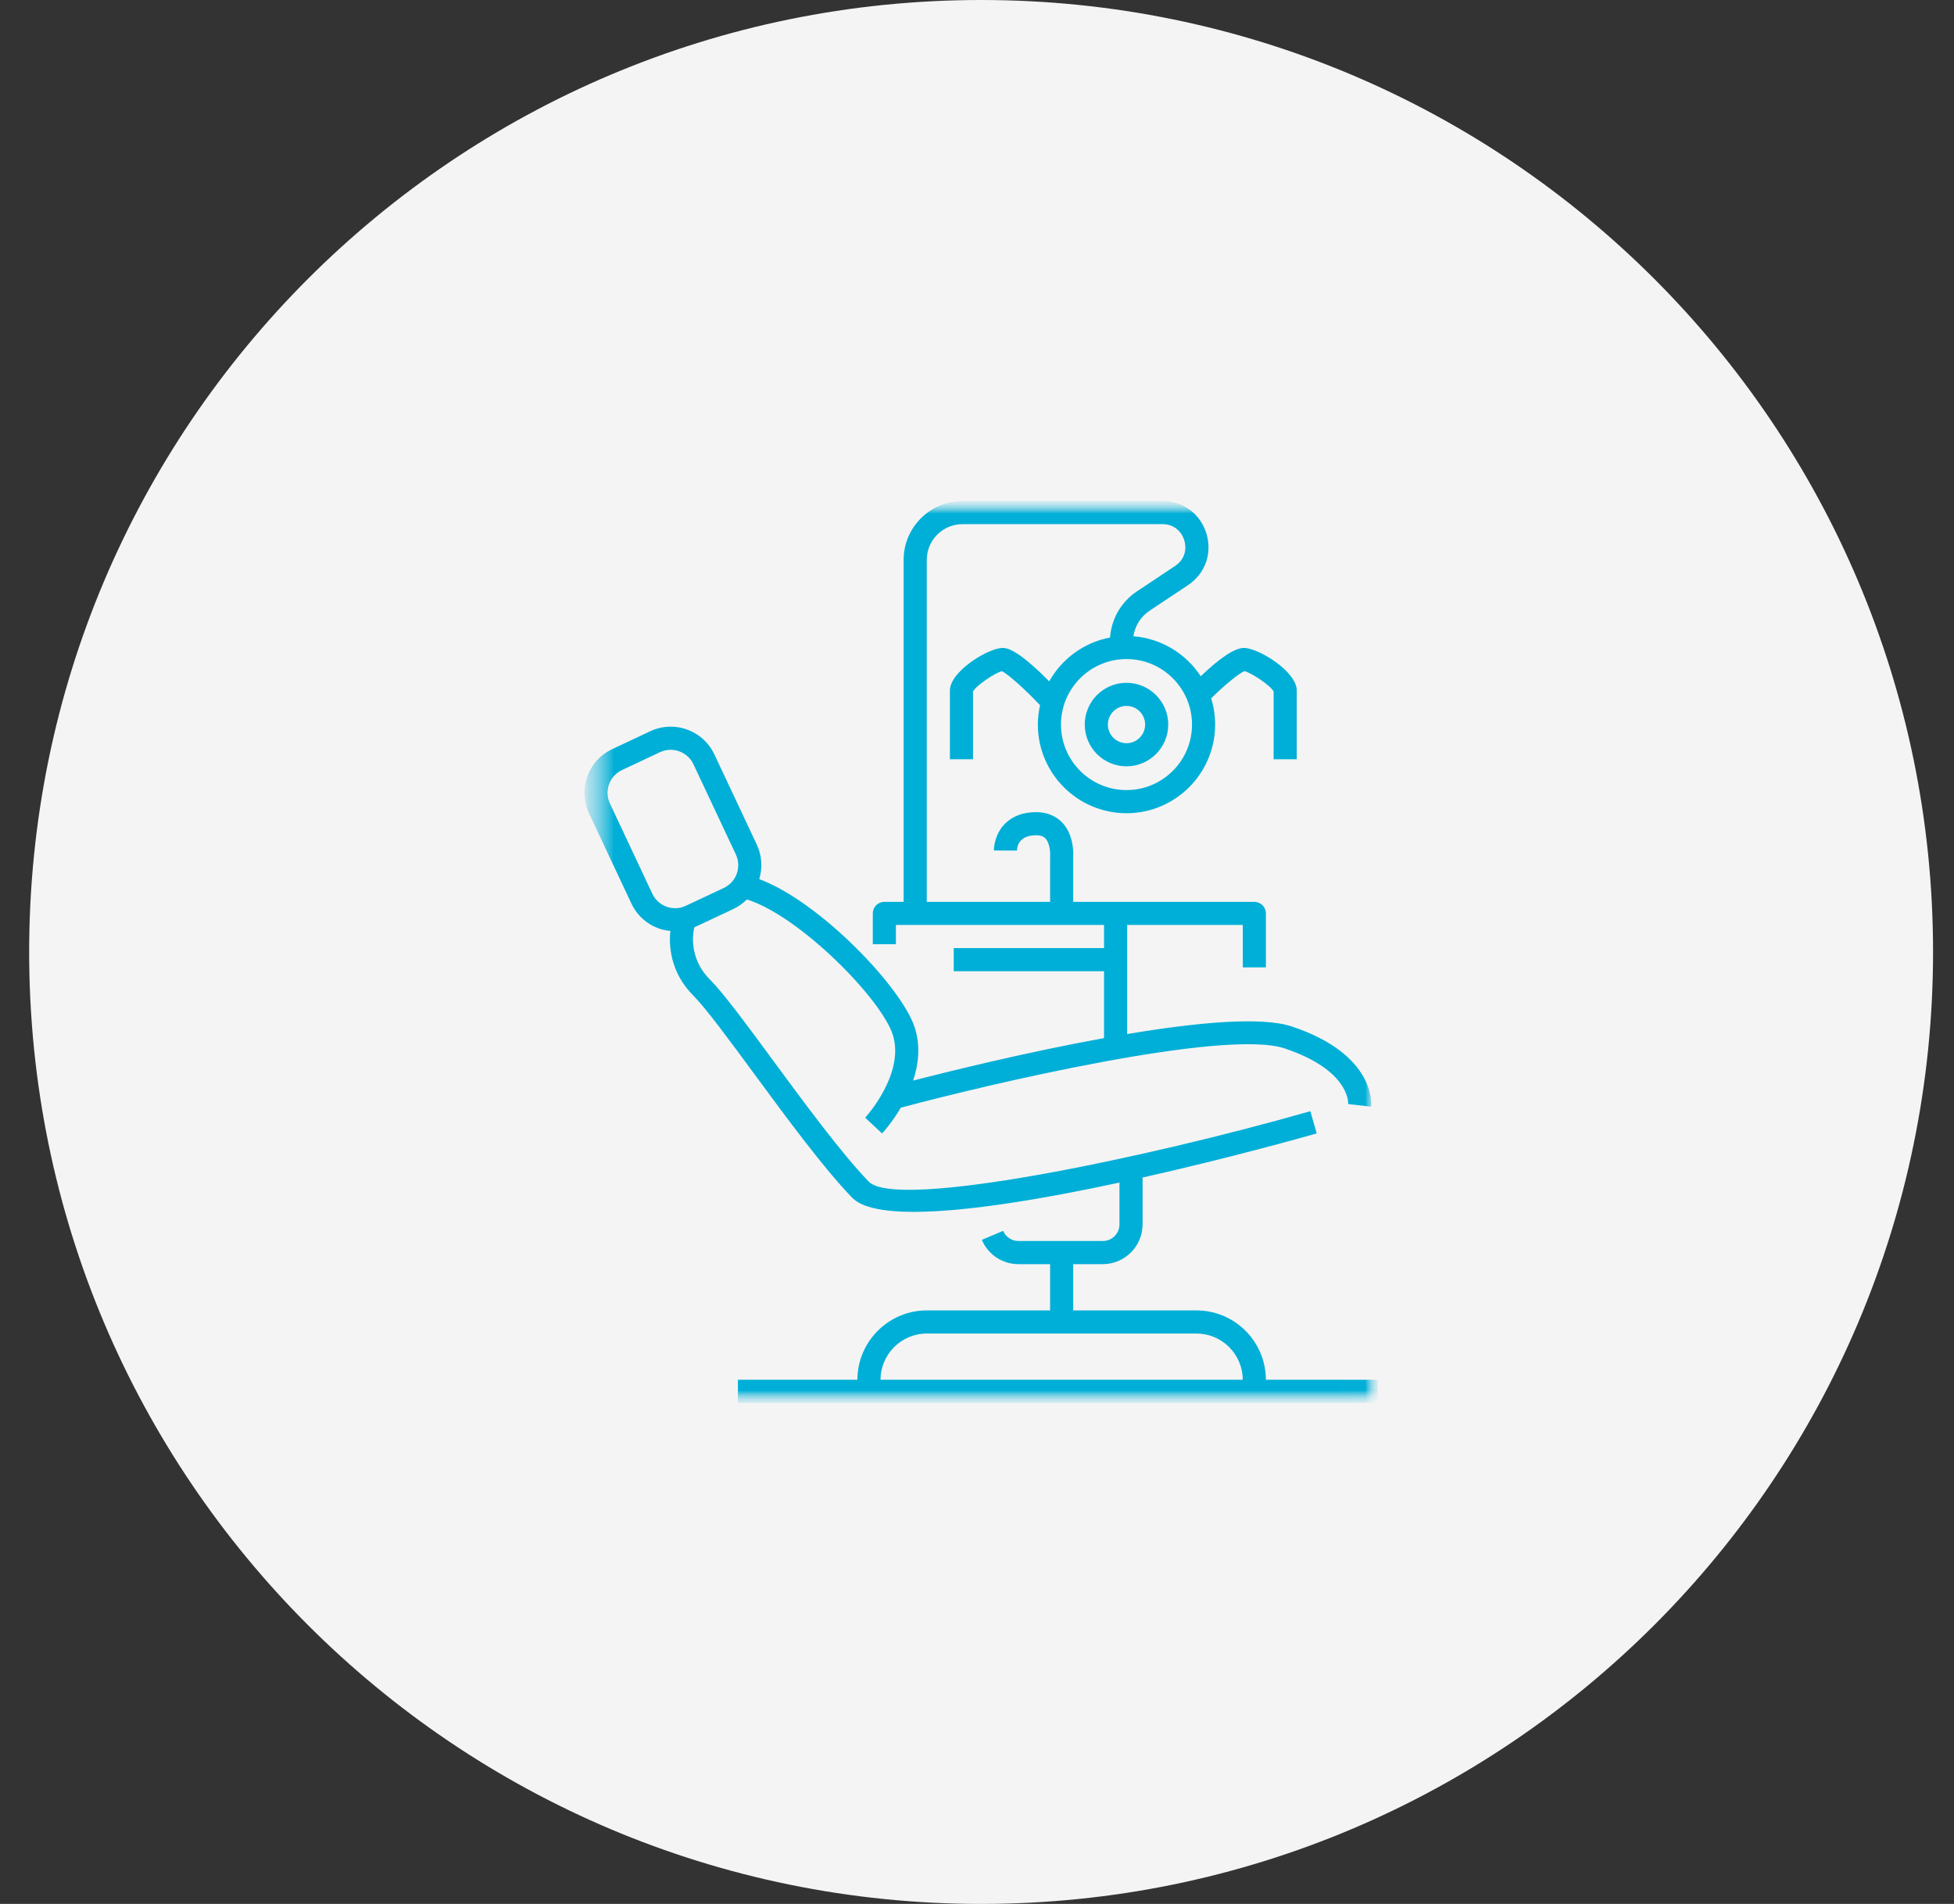 <svg width="78" height="76" viewBox="0 0 78 76" fill="none" xmlns="http://www.w3.org/2000/svg">
<rect x="0" y="0" width="78" height="76" fill="#333333" stroke="none"/>
<g clip-path="url(#clip0_124_5)">
<path d="M77.164 38C77.164 17.013 60.151 0 39.164 0C18.177 0 1.164 17.013 1.164 38C1.164 58.987 18.177 76 39.164 76C60.151 76 77.164 58.987 77.164 38Z" fill="#F5F4F4"/>
<mask id="mask0_124_5" style="mask-type:luminance" maskUnits="userSpaceOnUse" x="23" y="20" width="32" height="36">
<path d="M54.994 20H23.328V56H54.994V20Z" fill="white"/>
</mask>
<g mask="url(#mask0_124_5)">
<mask id="mask1_124_5" style="mask-type:luminance" maskUnits="userSpaceOnUse" x="23" y="20" width="32" height="36">
<path d="M54.994 20H23.328V56H54.994V20Z" fill="white"/>
</mask>
<g mask="url(#mask1_124_5)">
<mask id="mask2_124_5" style="mask-type:luminance" maskUnits="userSpaceOnUse" x="23" y="20" width="32" height="36">
<path d="M54.994 20H23.328V56H54.994V20Z" fill="white"/>
</mask>
<g mask="url(#mask2_124_5)">
<path d="M50.532 55.077C50.529 53.549 49.286 52.308 47.757 52.308H42.84V50.462H44.023C44.443 50.461 44.847 50.294 45.144 49.996C45.442 49.699 45.609 49.295 45.61 48.874V47.004C49.193 46.2 52.272 45.326 52.561 45.243L52.307 44.356C45.623 46.266 35.777 48.305 34.679 47.167C33.588 46.038 32.127 44.054 30.839 42.303C29.785 40.872 28.875 39.636 28.339 39.1C27.406 38.166 27.706 37.057 27.718 37.014C27.735 37.006 27.752 37.001 27.769 36.993L29.285 36.28C29.482 36.185 29.661 36.058 29.815 35.903C31.947 36.577 35.178 39.88 35.635 41.296C36.14 42.86 34.552 44.599 34.536 44.616L35.212 45.245C35.246 45.209 35.606 44.815 35.958 44.217C39.437 43.283 48.903 41.055 51.283 41.851C53.879 42.721 53.82 44.026 53.817 44.072L54.734 44.176C54.743 44.092 54.93 42.1 51.576 40.977C50.354 40.567 47.749 40.815 44.994 41.277V36.923H49.61V38.615H50.533V36.462C50.533 36.339 50.484 36.222 50.398 36.135C50.311 36.049 50.194 36 50.071 36H42.84V34.224C42.85 34.066 42.87 33.346 42.419 32.853C42.237 32.655 41.906 32.419 41.361 32.419C40.841 32.419 40.424 32.574 40.12 32.878C39.684 33.315 39.673 33.886 39.674 33.95L40.597 33.953C40.602 33.77 40.686 33.342 41.361 33.342C41.587 33.342 41.684 33.418 41.737 33.475C41.914 33.666 41.928 34.05 41.919 34.167C41.918 34.18 41.918 34.193 41.918 34.207V36H36.995V22.35C36.995 21.972 37.145 21.609 37.413 21.341C37.68 21.074 38.043 20.924 38.421 20.923H46.404C46.902 20.923 47.181 21.257 47.275 21.569C47.37 21.881 47.323 22.314 46.91 22.59L45.376 23.611C45.07 23.816 44.815 24.088 44.63 24.406C44.446 24.725 44.337 25.081 44.311 25.448C43.267 25.645 42.385 26.301 41.882 27.198C40.569 25.868 40.164 25.865 40.025 25.865C39.446 25.865 37.918 26.807 37.918 27.56V30.308H38.841V27.603C38.973 27.358 39.727 26.854 39.995 26.792C40.233 26.904 40.903 27.501 41.517 28.149C41.459 28.403 41.43 28.663 41.429 28.923C41.429 30.874 43.017 32.462 44.968 32.462C46.919 32.462 48.506 30.874 48.506 28.923C48.506 28.558 48.45 28.207 48.348 27.876C48.862 27.363 49.463 26.873 49.674 26.791C49.946 26.849 50.708 27.356 50.841 27.603V30.308H51.764V27.56C51.764 26.806 50.236 25.864 49.656 25.864C49.294 25.864 48.713 26.247 47.931 26.994C47.635 26.54 47.238 26.16 46.772 25.883C46.306 25.606 45.783 25.44 45.242 25.398C45.273 25.193 45.346 24.996 45.458 24.82C45.569 24.645 45.716 24.494 45.889 24.379L47.422 23.358C48.109 22.899 48.398 22.092 48.159 21.301C47.919 20.511 47.231 20 46.404 20H38.421C37.125 20 36.071 21.054 36.071 22.35V36H35.302C35.179 36 35.062 36.049 34.975 36.135C34.889 36.222 34.84 36.339 34.84 36.462V37.692H35.763V36.923H44.071V37.846H38.071V38.769H44.071V41.438C40.97 42.002 37.858 42.772 36.453 43.133C36.665 42.486 36.752 41.751 36.514 41.012C36.005 39.438 32.761 36.012 30.308 35.092C30.448 34.637 30.413 34.146 30.21 33.715L28.517 30.115C28.41 29.886 28.258 29.68 28.071 29.509C27.884 29.339 27.664 29.207 27.426 29.122C27.188 29.035 26.935 28.997 26.682 29.009C26.429 29.02 26.181 29.082 25.953 29.191L24.436 29.904C24.207 30.011 24.001 30.162 23.831 30.35C23.66 30.537 23.529 30.756 23.443 30.994C23.357 31.232 23.318 31.485 23.33 31.738C23.342 31.991 23.404 32.239 23.512 32.468L25.205 36.068C25.312 36.298 25.464 36.504 25.651 36.674C25.838 36.844 26.057 36.976 26.296 37.062C26.447 37.116 26.603 37.144 26.76 37.16C26.699 37.734 26.744 38.81 27.686 39.752C28.173 40.239 29.107 41.508 30.095 42.85C31.401 44.625 32.881 46.635 34.015 47.808C34.404 48.211 35.29 48.375 36.476 48.375C38.625 48.375 41.755 47.836 44.687 47.206V48.874C44.687 49.05 44.617 49.219 44.492 49.343C44.368 49.468 44.199 49.538 44.023 49.538H40.655C40.387 49.538 40.147 49.379 40.043 49.133L39.193 49.492C39.314 49.78 39.517 50.025 39.777 50.198C40.038 50.37 40.343 50.462 40.655 50.462H41.918V52.308H37C35.472 52.308 34.229 53.549 34.225 55.077H29.456V56H54.994V55.077H50.532ZM47.583 28.923C47.583 30.365 46.41 31.538 44.967 31.538C43.525 31.538 42.352 30.365 42.352 28.923C42.352 27.481 43.525 26.308 44.967 26.308C46.41 26.308 47.583 27.481 47.583 28.923ZM26.04 35.676L24.347 32.075C24.291 31.956 24.259 31.827 24.253 31.695C24.246 31.563 24.266 31.432 24.311 31.308C24.356 31.183 24.424 31.069 24.513 30.972C24.602 30.874 24.709 30.795 24.829 30.739L26.345 30.026C26.464 29.97 26.593 29.938 26.725 29.932C26.857 29.925 26.989 29.945 27.113 29.991C27.237 30.035 27.351 30.103 27.449 30.192C27.546 30.281 27.625 30.388 27.681 30.508L29.374 34.108C29.487 34.349 29.5 34.625 29.41 34.876C29.319 35.127 29.134 35.331 28.893 35.445L27.376 36.157C27.257 36.214 27.128 36.246 26.996 36.252C26.864 36.258 26.733 36.238 26.609 36.194C26.484 36.149 26.37 36.08 26.273 35.991C26.175 35.903 26.096 35.795 26.04 35.676ZM37 53.231H47.757C48.247 53.231 48.717 53.426 49.064 53.772C49.411 54.118 49.607 54.587 49.609 55.077H35.149C35.152 54.058 35.981 53.231 37 53.231ZM43.301 28.923C43.301 29.842 44.048 30.59 44.967 30.59C45.886 30.59 46.634 29.842 46.634 28.923C46.634 28.004 45.886 27.256 44.967 27.256C44.048 27.256 43.301 28.004 43.301 28.923ZM45.711 28.923C45.711 29.333 45.378 29.667 44.967 29.667C44.557 29.667 44.224 29.333 44.224 28.923C44.224 28.513 44.557 28.179 44.967 28.179C45.378 28.179 45.711 28.513 45.711 28.923Z" fill="#00AFD7"/>
</g>
</g>
</g>
</g>
<defs>
<clipPath id="clip0_124_5">
<rect width="77" height="76" fill="white" transform="translate(0.5)"/>
</clipPath>
</defs>
</svg>
